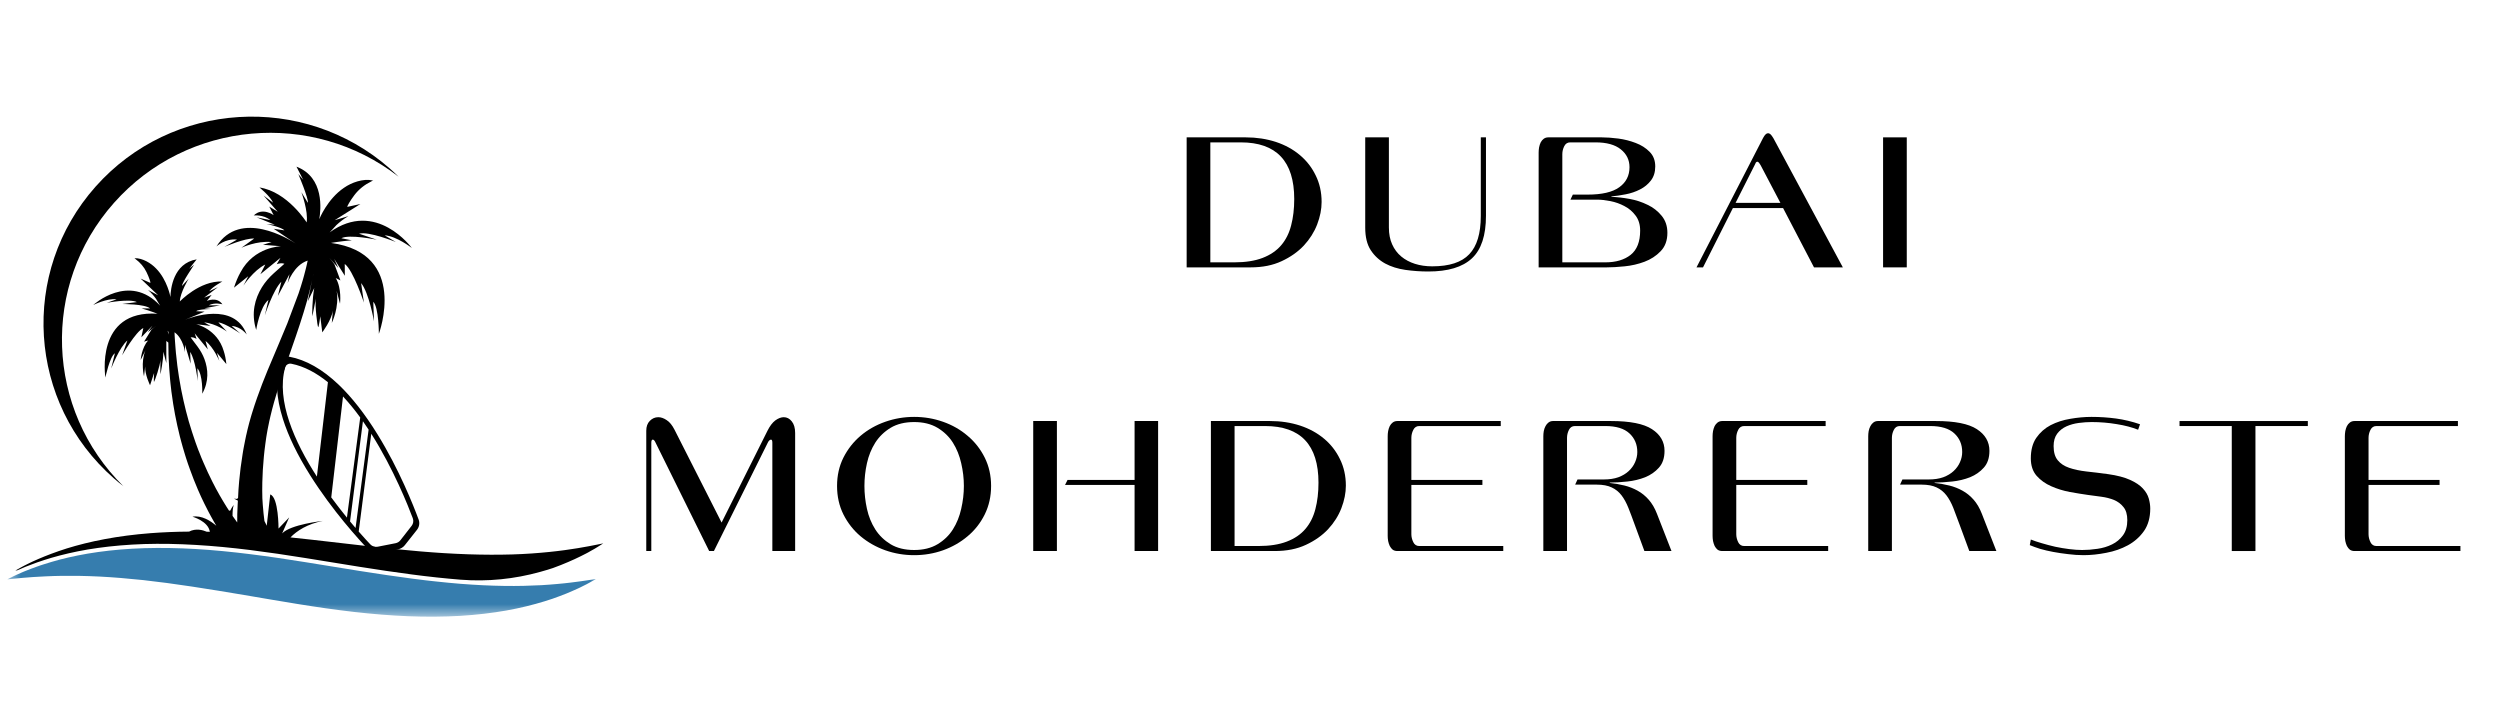 <svg width="180" height="52" viewBox="0 0 180 52" fill="none" xmlns="http://www.w3.org/2000/svg">
<g clip-path="url(#clip0_40_387)">
<path d="M29.723 37.319C29.79 37.5 29.758 37.705 29.641 37.856L28.831 38.895C28.746 39.006 28.623 39.081 28.485 39.11L27.188 39.365C26.996 39.402 26.799 39.338 26.665 39.197C26.482 39.004 26.189 38.688 25.826 38.273L26.732 31.231C28.333 33.758 29.396 36.446 29.723 37.319ZM25.203 37.543L26.13 30.328C26.271 30.527 26.407 30.729 26.54 30.934L25.6 38.013C25.475 37.864 25.342 37.707 25.203 37.543ZM23.85 35.813L24.697 28.546C25.134 29.014 25.547 29.523 25.936 30.057L24.979 37.269C24.622 36.831 24.239 36.342 23.85 35.813ZM20.526 26.469C20.579 26.27 20.779 26.147 20.981 26.19C21.913 26.376 22.792 26.857 23.61 27.521L22.816 34.315C21.207 31.821 19.881 28.854 20.526 26.469ZM24.383 27.696C23.219 26.586 22.028 25.908 20.84 25.685C20.531 25.627 20.219 25.818 20.134 26.121C19.809 27.274 19.886 28.634 20.369 30.164C20.76 31.409 21.423 32.777 22.34 34.233C23.93 36.759 25.821 38.834 26.561 39.609C26.745 39.803 27.017 39.886 27.283 39.832L28.663 39.551C28.759 39.529 28.852 39.495 28.932 39.444C29.015 39.394 29.089 39.328 29.148 39.253L30.019 38.151C30.187 37.938 30.232 37.66 30.142 37.41C29.771 36.406 28.743 33.8 27.174 31.263C26.271 29.8 25.331 28.599 24.383 27.696Z" fill="black"/>
<mask id="mask0_40_387" style="mask-type:luminance" maskUnits="userSpaceOnUse" x="0" y="38" width="44" height="7">
<path d="M0.5 38.908H43.46V44.422H0.5V38.908Z" fill="white"/>
</mask>
<g mask="url(#mask0_40_387)">
<path d="M0.524 41.713C0.524 41.713 0.676 41.636 0.961 41.495C1.033 41.461 1.11 41.421 1.201 41.381C1.291 41.341 1.39 41.299 1.496 41.251C1.55 41.23 1.605 41.206 1.661 41.179C1.72 41.155 1.779 41.129 1.84 41.105C1.965 41.057 2.096 41.006 2.237 40.951C2.375 40.895 2.524 40.842 2.679 40.789C2.836 40.736 2.999 40.674 3.172 40.624C3.345 40.568 3.523 40.51 3.712 40.457C3.902 40.401 4.096 40.348 4.298 40.292C5.108 40.082 6.04 39.888 7.063 39.745C8.089 39.601 9.208 39.506 10.39 39.468C11.573 39.434 12.817 39.453 14.095 39.529C15.377 39.604 16.687 39.734 18.008 39.899C19.33 40.063 20.662 40.263 21.983 40.475C23.291 40.685 24.598 40.898 25.888 41.107C27.169 41.307 28.426 41.501 29.643 41.657C29.718 41.668 29.795 41.676 29.87 41.686C29.944 41.694 30.022 41.705 30.096 41.713C30.248 41.734 30.397 41.753 30.546 41.771C30.696 41.787 30.845 41.803 30.991 41.822C31.14 41.84 31.287 41.856 31.433 41.87C32.02 41.936 32.59 41.987 33.149 42.034C34.265 42.122 35.322 42.172 36.3 42.186C37.28 42.202 38.181 42.175 38.982 42.133C39.185 42.119 39.377 42.106 39.566 42.093C39.752 42.077 39.933 42.064 40.109 42.048C40.282 42.037 40.447 42.016 40.61 42C40.767 41.981 40.922 41.971 41.065 41.949C41.356 41.912 41.617 41.883 41.843 41.848C42.07 41.817 42.264 41.793 42.419 41.763C42.733 41.716 42.901 41.692 42.901 41.692C42.901 41.692 42.757 41.779 42.477 41.933C42.408 41.971 42.328 42.016 42.243 42.061C42.155 42.103 42.059 42.154 41.955 42.204C41.902 42.231 41.849 42.258 41.792 42.287C41.737 42.313 41.678 42.343 41.619 42.369C41.497 42.422 41.369 42.481 41.23 42.542C41.095 42.605 40.948 42.667 40.796 42.728C40.642 42.786 40.482 42.855 40.312 42.916C40.141 42.98 39.963 43.046 39.779 43.11C39.592 43.171 39.401 43.232 39.201 43.296C38.396 43.543 37.475 43.777 36.452 43.958C35.432 44.138 34.313 44.271 33.13 44.343C31.945 44.409 30.696 44.422 29.412 44.369C28.128 44.319 26.809 44.21 25.48 44.058C25.147 44.019 24.814 43.979 24.484 43.936C24.148 43.894 23.818 43.846 23.482 43.801C22.819 43.708 22.151 43.602 21.49 43.498C20.166 43.285 18.855 43.057 17.572 42.839C16.288 42.624 15.028 42.414 13.81 42.231C12.596 42.045 11.421 41.891 10.305 41.766C9.189 41.647 8.129 41.562 7.149 41.511C6.168 41.463 5.265 41.45 4.461 41.461C4.261 41.466 4.067 41.471 3.878 41.474C3.688 41.482 3.507 41.487 3.334 41.495C3.158 41.498 2.991 41.511 2.831 41.522C2.668 41.532 2.514 41.535 2.37 41.548C2.08 41.572 1.816 41.588 1.589 41.609C1.363 41.633 1.169 41.647 1.009 41.665C0.694 41.7 0.524 41.713 0.524 41.713Z" fill="#367DAE"/>
</g>
<path d="M12.127 24.086L12.071 23.81L12.13 23.9C12.13 23.953 12.127 24.017 12.127 24.086ZM22.555 19.738L22.558 19.735L22.523 19.913C22.534 19.855 22.545 19.794 22.555 19.738ZM42.957 39.219C42.802 39.253 42.61 39.285 42.387 39.33C42.163 39.373 41.902 39.415 41.614 39.466C41.473 39.492 41.318 39.511 41.161 39.535C41.001 39.559 40.836 39.588 40.663 39.609C40.49 39.63 40.309 39.654 40.122 39.678C39.936 39.697 39.742 39.721 39.542 39.742C38.743 39.824 37.845 39.891 36.867 39.92C35.887 39.949 34.83 39.947 33.711 39.909C33.149 39.888 32.576 39.864 31.988 39.827C31.841 39.816 31.695 39.808 31.545 39.798C31.396 39.787 31.247 39.776 31.098 39.766C30.949 39.755 30.797 39.742 30.645 39.731C30.57 39.726 30.493 39.718 30.419 39.713C30.341 39.708 30.267 39.7 30.189 39.694C28.967 39.591 27.704 39.458 26.412 39.314C25.118 39.166 23.799 39.014 22.483 38.863C21.961 38.802 21.437 38.746 20.912 38.693C21.391 38.207 22.129 37.729 23.243 37.505C23.243 37.505 20.922 37.755 20.315 38.406L20.821 37.253L20.054 38.055C20.054 38.055 20.062 35.8 19.457 35.601L19.204 37.856C19.204 37.856 19.151 37.718 19.039 37.513C18.994 37.157 18.949 36.762 18.919 36.337C18.909 36.185 18.898 36.031 18.89 35.872C18.88 35.505 18.877 35.12 18.887 34.716C18.901 34.137 18.935 33.524 18.997 32.892C19.005 32.812 19.013 32.732 19.021 32.655C19.029 32.573 19.039 32.493 19.047 32.413C19.066 32.254 19.085 32.092 19.109 31.93C19.119 31.848 19.13 31.768 19.143 31.686L19.151 31.625L19.154 31.609V31.601C19.151 31.606 19.157 31.593 19.154 31.601L19.159 31.569C19.165 31.529 19.172 31.486 19.178 31.444C19.191 31.359 19.207 31.276 19.22 31.192C19.234 31.112 19.25 31.032 19.263 30.95C19.279 30.87 19.292 30.79 19.311 30.708C19.327 30.626 19.343 30.543 19.362 30.461L19.386 30.339L19.415 30.214C19.433 30.132 19.452 30.049 19.471 29.967C19.511 29.802 19.551 29.638 19.593 29.473C19.639 29.308 19.679 29.141 19.727 28.976C19.91 28.317 20.118 27.659 20.334 27.011C20.552 26.365 20.773 25.728 20.989 25.109C21.205 24.492 21.413 23.892 21.599 23.318C21.786 22.747 21.953 22.2 22.095 21.695C22.236 21.188 22.35 20.721 22.441 20.304C22.457 20.232 22.47 20.163 22.486 20.096L22.161 21.693L22.627 20.736C22.476 21.486 22.473 22.75 22.481 22.771C22.491 22.795 22.742 21.499 22.742 21.499C22.659 21.996 22.854 23.473 22.904 23.549C22.952 23.621 23.061 22.774 23.061 22.774L23.203 23.929C23.203 23.929 23.861 23.069 23.967 22.357L23.983 22.179C23.983 22.237 23.975 22.296 23.967 22.357L23.89 23.252C23.89 23.252 24.452 22.11 24.236 20.936L24.481 21.868C24.481 21.868 24.622 20.766 24.172 20.019L24.511 20.189L24.076 19.018C23.967 18.869 23.845 18.72 23.706 18.566C23.871 18.742 24.098 18.989 24.359 19.291L24.058 18.635L24.828 19.855L24.822 19.005C25.43 19.448 26.202 21.786 26.202 21.786L26 20.381C26.572 21.079 26.929 23.14 26.929 23.14L26.876 21.727C27.275 22.131 27.278 24.036 27.278 24.036C27.278 24.036 29.449 18.248 23.829 17.491C23.829 17.491 24.457 17.374 25.328 17.302L24.577 17.153C25.126 16.848 27.126 17.259 27.126 17.259L25.853 16.826C26.546 16.633 28.498 17.424 28.498 17.424L27.694 16.943C28.551 16.994 29.654 17.857 29.654 17.857C29.654 17.857 27.081 14.322 23.735 16.731C23.735 16.731 23.933 16.529 24.22 16.208C24.449 15.995 24.745 15.753 25.088 15.559L24.098 15.854L25.949 14.688C25.912 14.694 25.874 14.701 25.834 14.715L25.006 14.895C24.987 14.85 25.2 14.468 25.507 14.059C25.829 13.628 26.258 13.294 26.743 13.057C26.78 13.039 26.817 13.02 26.852 12.999C26.844 12.996 26.836 12.994 26.825 12.994C26.863 12.991 26.884 12.991 26.884 12.991C26.863 12.991 26.844 12.991 26.823 12.991C26.146 12.842 25.312 13.14 24.769 13.52C23.56 14.335 22.987 15.783 22.987 15.783C23.104 15.121 23.368 12.77 21.346 12L21.831 12.948L21.477 12.529C21.477 12.529 22.236 14.324 22.164 14.603L21.7 13.838C21.7 13.838 22.209 15.217 22.079 16.014C22.079 16.014 20.701 13.806 18.68 13.498C18.68 13.498 19.439 14.104 19.665 14.595L18.975 14.075L19.998 15.249L19.386 14.874L19.703 15.49C19.703 15.49 18.893 14.898 18.272 15.512C18.272 15.512 18.965 15.437 19.463 15.846L18.475 15.647L19.788 16.181L19.186 16.125C19.186 16.125 20.328 16.372 20.47 16.585L19.708 16.473L20.765 17.183L21.288 17.533C20.848 17.244 17.297 15.028 15.582 17.746C15.582 17.746 16.216 17.153 17.066 17.249L16.157 17.777C16.157 17.777 17.649 17.129 18.302 17.177L17.38 17.839C17.38 17.839 18.48 17.315 19.553 17.43L18.935 17.623L20.238 17.73C20.238 17.73 18.294 17.754 17.313 19.61C17.14 19.918 16.983 20.282 16.847 20.713L17.875 19.887L17.524 20.567C17.524 20.567 18.248 19.467 19.101 19.044L18.746 19.746L20.193 18.564L19.926 19.023C20.126 18.951 20.318 18.928 20.478 18.991L19.716 19.671C19.386 19.966 19.093 20.304 18.858 20.681C18.357 21.499 18.064 22.538 18.445 23.754C18.445 23.754 18.709 22.086 19.327 21.595L19.066 22.71C19.066 22.71 19.66 20.88 20.257 20.282L20.006 21.308L20.843 19.74L20.709 20.389C20.709 20.389 21.138 19.09 22.153 18.763C22.132 18.861 22.108 18.97 22.081 19.092C22.063 19.167 22.044 19.244 22.025 19.326C22.015 19.366 22.004 19.408 21.993 19.451C21.983 19.493 21.972 19.536 21.959 19.581C21.937 19.669 21.913 19.762 21.887 19.857C21.86 19.953 21.831 20.051 21.804 20.152C21.716 20.452 21.615 20.779 21.498 21.127L20.688 23.284C20.488 23.775 20.273 24.285 20.049 24.814C19.793 25.414 19.527 26.038 19.263 26.676C18.999 27.316 18.744 27.975 18.509 28.644C18.448 28.811 18.392 28.979 18.336 29.149C18.28 29.316 18.227 29.486 18.174 29.656C18.147 29.741 18.123 29.826 18.096 29.911L18.059 30.039L18.022 30.169C17.998 30.254 17.974 30.339 17.95 30.424C17.926 30.509 17.907 30.599 17.883 30.684C17.862 30.772 17.841 30.86 17.817 30.945C17.798 31.029 17.779 31.112 17.761 31.194C17.75 31.237 17.742 31.276 17.731 31.319L17.723 31.348L17.715 31.388L17.702 31.452C17.686 31.537 17.668 31.622 17.649 31.707C17.614 31.877 17.582 32.044 17.55 32.212C17.537 32.297 17.518 32.379 17.505 32.461C17.492 32.546 17.478 32.629 17.465 32.711C17.356 33.375 17.276 34.02 17.22 34.637C17.18 35.059 17.156 35.468 17.14 35.856C17.111 35.883 17.095 35.896 17.063 35.922C16.988 35.912 16.911 35.904 16.834 35.901C16.834 35.901 16.948 35.938 17.127 36.047C17.121 36.145 17.116 36.244 17.111 36.339C17.084 36.801 17.079 37.229 17.079 37.617C16.972 37.471 16.858 37.314 16.743 37.144C16.741 36.852 16.759 36.557 16.834 36.353C16.834 36.353 16.706 36.493 16.578 36.762C16.538 36.764 16.53 36.767 16.493 36.77C16.437 36.682 16.381 36.594 16.322 36.507C16.266 36.416 16.21 36.323 16.152 36.23C16.123 36.183 16.096 36.138 16.067 36.09C16.037 36.042 16.008 35.994 15.981 35.944C15.923 35.848 15.867 35.747 15.808 35.649C15.752 35.545 15.694 35.444 15.638 35.341C15.608 35.288 15.579 35.234 15.55 35.184C15.523 35.128 15.494 35.075 15.467 35.022C15.411 34.916 15.353 34.807 15.297 34.695C15.076 34.254 14.855 33.792 14.652 33.311C14.602 33.192 14.548 33.072 14.498 32.95C14.45 32.828 14.402 32.706 14.354 32.583C14.33 32.522 14.303 32.461 14.279 32.4C14.255 32.339 14.234 32.275 14.21 32.214C14.165 32.089 14.12 31.965 14.074 31.84C14.029 31.715 13.989 31.59 13.946 31.462C13.904 31.338 13.861 31.213 13.821 31.085C13.741 30.833 13.667 30.581 13.589 30.331C13.523 30.076 13.454 29.826 13.387 29.579C13.328 29.327 13.267 29.08 13.211 28.838C13.158 28.594 13.11 28.352 13.059 28.116C13.049 28.057 13.035 27.999 13.025 27.94C13.014 27.882 13.003 27.823 12.995 27.765C12.974 27.648 12.955 27.534 12.934 27.422C12.915 27.308 12.894 27.197 12.878 27.085C12.862 26.976 12.846 26.867 12.83 26.758C12.817 26.652 12.801 26.546 12.785 26.445C12.78 26.392 12.772 26.341 12.764 26.291C12.758 26.24 12.753 26.187 12.748 26.139C12.726 25.94 12.705 25.749 12.684 25.566C12.678 25.52 12.673 25.475 12.668 25.43C12.665 25.385 12.66 25.343 12.657 25.3C12.649 25.212 12.644 25.127 12.636 25.048C12.625 24.883 12.612 24.732 12.601 24.591C12.596 24.519 12.591 24.453 12.588 24.386C12.585 24.323 12.58 24.261 12.577 24.203C12.575 24.099 12.569 24.006 12.566 23.924C13.206 24.381 13.32 25.353 13.32 25.353V24.825L13.725 26.184L13.693 25.34C14.066 25.903 14.239 27.43 14.239 27.43L14.213 26.517C14.618 27 14.562 28.347 14.562 28.347C15.057 27.449 14.988 26.583 14.722 25.86C14.602 25.534 14.428 25.231 14.221 24.952L13.725 24.293C13.861 24.267 14.01 24.317 14.154 24.405L14.018 24.001L14.964 25.157L14.799 24.551C15.398 25.016 15.792 25.991 15.792 25.991L15.624 25.404L16.298 26.214C16.261 25.855 16.197 25.544 16.109 25.276C15.638 23.664 14.117 23.342 14.117 23.342L15.156 23.465L14.7 23.212C15.56 23.294 16.338 23.876 16.338 23.876L15.723 23.212C16.242 23.276 17.308 24.02 17.308 24.02L16.679 23.465C17.361 23.52 17.766 24.086 17.766 24.086C16.852 21.685 13.715 22.864 13.326 23.021L13.789 22.83L14.732 22.439L14.117 22.407C14.261 22.261 15.198 22.248 15.198 22.248L14.716 22.198L15.832 21.985H15.025C15.478 21.743 16.013 21.911 16.013 21.911C15.622 21.331 14.892 21.669 14.892 21.669L15.238 21.236L14.7 21.433L15.688 20.673L15.065 20.973C15.321 20.622 16.013 20.269 16.013 20.269C14.378 20.192 12.947 21.706 12.947 21.706C12.971 21.061 13.589 20.059 13.589 20.059L13.105 20.585C13.094 20.357 13.976 19.068 13.976 19.068L13.629 19.342L14.162 18.673C12.452 18.959 12.284 20.843 12.271 21.382C12.271 21.382 12.052 20.157 11.235 19.329C10.87 18.944 10.262 18.58 9.708 18.59C9.692 18.585 9.676 18.582 9.66 18.58C9.66 18.58 9.676 18.585 9.706 18.59C9.698 18.59 9.69 18.59 9.684 18.59C9.708 18.614 9.735 18.635 9.764 18.657C10.095 18.906 10.369 19.22 10.547 19.589C10.737 19.977 10.851 20.335 10.827 20.37L10.209 20.096C10.177 20.08 10.151 20.067 10.124 20.059L11.389 21.262L10.659 20.877C10.896 21.082 11.091 21.318 11.235 21.52C11.408 21.82 11.533 22.009 11.533 22.009C9.293 19.592 6.712 21.961 6.712 21.961C6.712 21.961 7.713 21.456 8.395 21.552L7.687 21.804C7.687 21.804 9.343 21.488 9.855 21.751L8.789 21.889C8.789 21.889 10.422 21.881 10.806 22.205H10.193C10.864 22.399 11.339 22.588 11.339 22.588C6.81 22.298 7.588 27.181 7.588 27.181C7.588 27.181 7.894 25.685 8.273 25.433L8.006 26.532C8.006 26.532 8.614 24.973 9.173 24.514L8.792 25.584C8.792 25.584 9.77 23.874 10.318 23.619L10.177 24.285L10.976 23.451L10.635 23.919C10.888 23.722 11.104 23.563 11.261 23.451C11.128 23.549 11.008 23.648 10.899 23.749L10.372 24.599L10.665 24.516C10.193 25.034 10.129 25.919 10.129 25.919L10.47 25.226C10.113 26.113 10.369 27.098 10.369 27.098L10.452 26.384C10.454 26.333 10.46 26.288 10.47 26.243L10.452 26.384C10.422 26.96 10.803 27.738 10.803 27.738L11.096 26.854C11.096 26.854 11.048 27.537 11.096 27.486C11.147 27.433 11.536 26.307 11.552 25.903C11.552 25.903 11.541 26.957 11.552 26.942C11.562 26.926 11.762 25.935 11.762 25.324L11.975 26.145V24.551C11.975 24.551 12.047 24.607 12.119 24.663C12.119 24.7 12.122 24.737 12.122 24.774C12.124 24.918 12.124 25.072 12.13 25.234C12.13 25.316 12.13 25.401 12.132 25.489C12.132 25.534 12.135 25.576 12.138 25.621C12.14 25.666 12.14 25.712 12.143 25.757C12.151 25.943 12.162 26.137 12.172 26.339C12.175 26.389 12.175 26.439 12.18 26.49C12.183 26.543 12.188 26.594 12.191 26.647C12.199 26.753 12.21 26.859 12.218 26.968C12.226 27.077 12.234 27.189 12.244 27.3C12.252 27.412 12.268 27.526 12.279 27.643C12.292 27.757 12.306 27.874 12.319 27.993C12.324 28.052 12.332 28.113 12.338 28.171C12.345 28.233 12.356 28.291 12.364 28.352C12.399 28.594 12.431 28.843 12.471 29.093C12.513 29.343 12.559 29.598 12.604 29.855C12.654 30.113 12.708 30.373 12.764 30.634C12.825 30.894 12.883 31.16 12.95 31.423C12.985 31.553 13.019 31.686 13.054 31.816C13.089 31.949 13.123 32.079 13.163 32.209C13.2 32.342 13.24 32.472 13.28 32.602C13.299 32.668 13.318 32.732 13.339 32.799C13.36 32.862 13.379 32.926 13.4 32.992C13.443 33.123 13.486 33.25 13.528 33.38C13.571 33.508 13.619 33.635 13.664 33.763C13.84 34.27 14.042 34.761 14.242 35.237C14.295 35.354 14.346 35.471 14.396 35.585C14.423 35.643 14.45 35.702 14.474 35.758C14.5 35.816 14.53 35.872 14.554 35.928C14.607 36.039 14.66 36.151 14.713 36.26C14.767 36.369 14.823 36.477 14.876 36.581C14.903 36.634 14.929 36.687 14.956 36.74C14.982 36.791 15.009 36.841 15.036 36.895C15.092 36.995 15.145 37.096 15.198 37.195C15.252 37.29 15.305 37.389 15.358 37.481C15.385 37.529 15.411 37.575 15.438 37.622C15.465 37.667 15.491 37.713 15.518 37.758C15.537 37.79 15.558 37.824 15.576 37.856C15.164 37.503 14.519 37.083 13.856 37.203C13.856 37.203 14.998 37.521 15.108 38.289C15.033 38.289 14.959 38.286 14.884 38.284C14.602 38.161 14.098 38.021 13.613 38.276C12.665 38.281 11.741 38.321 10.856 38.387C9.676 38.478 8.563 38.624 7.548 38.815C6.531 39.004 5.609 39.24 4.81 39.487C4.61 39.553 4.416 39.614 4.232 39.678C4.045 39.739 3.87 39.806 3.699 39.87C3.529 39.931 3.369 39.997 3.214 40.058C3.062 40.117 2.916 40.178 2.78 40.239C2.642 40.3 2.514 40.358 2.391 40.411C2.33 40.438 2.274 40.467 2.215 40.494C2.159 40.523 2.106 40.55 2.053 40.573C1.949 40.627 1.853 40.672 1.765 40.717C1.677 40.759 1.6 40.804 1.531 40.842C1.251 40.993 1.105 41.081 1.105 41.081C1.105 41.081 1.158 41.073 1.262 41.057C1.334 41.025 1.414 40.99 1.496 40.956C1.55 40.932 1.605 40.908 1.661 40.884C1.72 40.858 1.779 40.831 1.84 40.807C1.965 40.759 2.096 40.709 2.237 40.656C2.375 40.6 2.524 40.547 2.679 40.491C2.836 40.438 2.999 40.38 3.172 40.326C3.345 40.271 3.523 40.215 3.712 40.159C3.902 40.106 4.096 40.053 4.298 39.997C5.108 39.785 6.04 39.591 7.063 39.45C8.089 39.306 9.208 39.211 10.39 39.171C11.573 39.136 12.817 39.158 14.095 39.235C15.377 39.309 16.687 39.437 18.009 39.601C19.33 39.769 20.662 39.965 21.983 40.178C23.291 40.39 24.598 40.6 25.888 40.81C27.169 41.012 28.426 41.203 29.643 41.36C29.718 41.37 29.795 41.381 29.87 41.389C29.945 41.4 30.022 41.407 30.096 41.418C30.248 41.437 30.397 41.455 30.546 41.474C30.696 41.49 30.845 41.508 30.991 41.524C31.14 41.543 31.287 41.559 31.433 41.575C32.02 41.639 32.59 41.689 33.149 41.737C33.16 41.737 33.17 41.739 33.181 41.739C35.107 41.888 37.043 41.694 38.9 41.174C39.278 41.068 39.606 40.972 39.813 40.898C40.011 40.823 40.2 40.751 40.383 40.682C40.565 40.611 40.738 40.536 40.906 40.465C41.073 40.398 41.23 40.321 41.38 40.255C41.532 40.186 41.675 40.119 41.809 40.05C41.942 39.984 42.067 39.92 42.187 39.859C42.245 39.83 42.301 39.798 42.357 39.769C42.41 39.737 42.464 39.708 42.514 39.678C42.616 39.623 42.709 39.569 42.794 39.522C42.879 39.474 42.954 39.426 43.023 39.383C43.295 39.216 43.436 39.123 43.436 39.123C43.436 39.123 43.268 39.155 42.957 39.219Z" fill="black"/>
<path d="M8.211 14.601C13.496 8.656 22.494 7.896 28.698 12.723C28.49 12.518 28.274 12.316 28.051 12.12C21.839 6.682 12.361 7.272 6.882 13.437C1.403 19.605 1.997 29.013 8.209 34.451C8.432 34.647 8.659 34.833 8.891 35.014C3.292 29.505 2.929 20.548 8.211 14.601Z" fill="black"/>
<path d="M95.156 14.544C95.156 15.062 95.049 15.601 94.836 16.159C94.623 16.711 94.303 17.219 93.877 17.678C93.451 18.132 92.918 18.507 92.279 18.804C91.645 19.102 90.899 19.251 90.042 19.251H85.439V9.89H89.69C90.471 9.89 91.195 10.002 91.864 10.219C92.529 10.44 93.105 10.756 93.59 11.165C94.072 11.569 94.453 12.057 94.73 12.631C95.012 13.2 95.156 13.837 95.156 14.544ZM93.185 14.331C93.185 11.611 91.901 10.251 89.338 10.251H87.144V18.889H88.87C89.671 18.889 90.351 18.783 90.905 18.571C91.459 18.358 91.901 18.058 92.237 17.668C92.578 17.272 92.817 16.794 92.961 16.233C93.11 15.667 93.185 15.033 93.185 14.331Z" fill="black"/>
<path d="M106.99 15.532C106.99 16.95 106.652 17.973 105.978 18.602C105.301 19.235 104.254 19.548 102.835 19.548C102.272 19.548 101.721 19.508 101.183 19.431C100.642 19.352 100.16 19.203 99.734 18.974C99.308 18.741 98.959 18.419 98.69 18.008C98.426 17.599 98.296 17.059 98.296 16.392V9.89H100V16.382C100 16.844 100.078 17.248 100.235 17.593C100.389 17.941 100.608 18.231 100.885 18.464C101.167 18.698 101.497 18.876 101.876 18.996C102.259 19.118 102.675 19.176 103.122 19.176C104.35 19.176 105.237 18.887 105.786 18.305C106.34 17.726 106.617 16.807 106.617 15.553V9.89H106.99V15.532Z" fill="black"/>
<path d="M120.052 16.764C120.052 17.317 119.886 17.761 119.561 18.093C119.242 18.427 118.853 18.677 118.4 18.847C117.945 19.017 117.468 19.128 116.972 19.176C116.474 19.227 116.045 19.251 115.683 19.251H110.782V10.984C110.782 10.865 110.793 10.74 110.814 10.613C110.84 10.48 110.88 10.357 110.931 10.251C110.987 10.145 111.059 10.06 111.144 9.996C111.235 9.927 111.347 9.89 111.474 9.89H115.331C115.678 9.89 116.072 9.919 116.514 9.975C116.954 10.034 117.372 10.14 117.771 10.294C118.168 10.443 118.501 10.655 118.773 10.931C119.042 11.202 119.178 11.553 119.178 11.983C119.178 12.387 119.074 12.724 118.869 12.992C118.661 13.264 118.4 13.479 118.08 13.641C117.761 13.805 117.414 13.922 117.047 13.991C116.685 14.063 116.344 14.114 116.024 14.14V14.172C116.421 14.188 116.855 14.236 117.324 14.321C117.793 14.406 118.224 14.549 118.624 14.746C119.029 14.937 119.364 15.2 119.636 15.532C119.913 15.867 120.052 16.276 120.052 16.764ZM118.091 16.605C118.091 16.167 117.979 15.806 117.761 15.521C117.548 15.232 117.281 15.006 116.962 14.841C116.647 14.671 116.312 14.552 115.949 14.48C115.592 14.411 115.273 14.374 114.99 14.374H113.073L113.243 14.012H114.298C115.334 14.012 116.099 13.837 116.589 13.481C117.079 13.128 117.324 12.647 117.324 12.036C117.324 11.513 117.113 11.085 116.695 10.751C116.282 10.419 115.678 10.251 114.884 10.251H113.051C112.86 10.251 112.716 10.344 112.625 10.527C112.532 10.713 112.487 10.905 112.487 11.101V18.889H115.577C116.344 18.889 116.954 18.709 117.409 18.348C117.862 17.986 118.091 17.407 118.091 16.605Z" fill="black"/>
<path d="M130.608 19.251L128.381 14.979H124.769L122.617 19.251H122.148L126.942 9.933C127.062 9.707 127.179 9.593 127.294 9.593C127.385 9.593 127.47 9.646 127.55 9.752C127.635 9.858 127.715 9.994 127.795 10.156L132.685 19.251H130.608ZM126.772 11.909C126.671 11.733 126.593 11.643 126.538 11.643C126.487 11.643 126.447 11.664 126.42 11.707C126.399 11.749 126.378 11.797 126.356 11.845L124.961 14.607H128.189L126.772 11.909Z" fill="black"/>
<path d="M135.582 19.251V9.89H137.287V19.251H135.582Z" fill="black"/>
<path d="M55.609 39.674V31.876C55.609 31.727 55.577 31.652 55.513 31.652C55.471 31.652 55.428 31.674 55.386 31.716C55.348 31.753 55.322 31.791 55.3 31.833L51.401 39.674H51.06L47.203 31.876C47.139 31.727 47.069 31.652 47 31.652C46.928 31.652 46.894 31.732 46.894 31.886V39.674H46.531V31.015C46.531 30.712 46.617 30.473 46.787 30.303C46.958 30.128 47.16 30.038 47.395 30.038C47.592 30.038 47.794 30.109 48.002 30.25C48.215 30.385 48.401 30.616 48.566 30.941L51.955 37.624L55.258 31.015C55.428 30.675 55.615 30.428 55.822 30.271C56.035 30.117 56.238 30.038 56.43 30.038C56.656 30.038 56.848 30.138 57.005 30.335C57.167 30.534 57.25 30.813 57.25 31.174V39.674H55.609Z" fill="black"/>
<path d="M71.359 34.989C71.359 35.74 71.205 36.423 70.901 37.039C70.595 37.656 70.182 38.181 69.665 38.612C69.154 39.045 68.563 39.382 67.897 39.621C67.236 39.855 66.543 39.972 65.819 39.972C65.1 39.972 64.407 39.855 63.741 39.621C63.073 39.382 62.479 39.045 61.962 38.612C61.45 38.181 61.038 37.656 60.726 37.039C60.42 36.423 60.268 35.74 60.268 34.989C60.268 34.24 60.42 33.56 60.726 32.949C61.038 32.333 61.45 31.809 61.962 31.376C62.479 30.938 63.073 30.601 63.741 30.367C64.407 30.133 65.1 30.016 65.819 30.016C66.543 30.016 67.236 30.133 67.897 30.367C68.563 30.601 69.154 30.938 69.665 31.376C70.182 31.809 70.595 32.333 70.901 32.949C71.205 33.56 71.359 34.24 71.359 34.989ZM69.399 34.989C69.399 34.444 69.335 33.9 69.207 33.352C69.085 32.808 68.888 32.316 68.611 31.876C68.334 31.437 67.963 31.079 67.502 30.802C67.039 30.526 66.48 30.388 65.819 30.388C65.15 30.388 64.586 30.526 64.125 30.802C63.669 31.079 63.299 31.437 63.017 31.876C62.74 32.316 62.54 32.808 62.42 33.352C62.298 33.9 62.239 34.444 62.239 34.989C62.239 35.536 62.298 36.083 62.42 36.636C62.54 37.183 62.74 37.674 63.017 38.112C63.299 38.553 63.669 38.909 64.125 39.186C64.586 39.462 65.15 39.6 65.819 39.6C66.48 39.6 67.039 39.462 67.502 39.186C67.963 38.909 68.334 38.553 68.611 38.112C68.888 37.674 69.085 37.183 69.207 36.636C69.335 36.083 69.399 35.536 69.399 34.989Z" fill="black"/>
<path d="M81.69 39.674V34.914H76.683L76.864 34.553H81.69V30.314H83.384V39.674H81.69ZM74.392 39.674V30.314H76.097V39.674H74.392Z" fill="black"/>
<path d="M96.902 34.968C96.902 35.485 96.795 36.025 96.582 36.583C96.369 37.135 96.049 37.642 95.623 38.102C95.197 38.556 94.664 38.931 94.025 39.228C93.391 39.526 92.645 39.674 91.787 39.674H87.185V30.314H91.436C92.216 30.314 92.941 30.425 93.609 30.643C94.275 30.864 94.851 31.18 95.336 31.589C95.818 31.992 96.199 32.481 96.476 33.055C96.758 33.623 96.902 34.261 96.902 34.968ZM94.931 34.755C94.931 32.035 93.647 30.675 91.084 30.675H88.889V39.313H90.615C91.417 39.313 92.097 39.207 92.651 38.994C93.205 38.782 93.647 38.482 93.982 38.091C94.323 37.695 94.563 37.217 94.707 36.657C94.856 36.091 94.931 35.456 94.931 34.755Z" fill="black"/>
<path d="M100.606 39.674C100.478 39.674 100.366 39.642 100.276 39.579C100.191 39.51 100.119 39.419 100.063 39.313C100.012 39.202 99.972 39.079 99.946 38.952C99.924 38.819 99.914 38.694 99.914 38.58V31.408C99.914 31.289 99.924 31.164 99.946 31.036C99.972 30.903 100.012 30.781 100.063 30.675C100.119 30.569 100.191 30.484 100.276 30.42C100.366 30.351 100.478 30.314 100.606 30.314H108.054V30.675H102.183C101.991 30.675 101.847 30.768 101.757 30.951C101.664 31.137 101.618 31.328 101.618 31.525V34.553H106.733V34.914H101.618V38.463C101.618 38.654 101.664 38.846 101.757 39.037C101.847 39.223 101.991 39.313 102.183 39.313H108.235V39.674H100.606Z" fill="black"/>
<path d="M118.397 39.674L117.694 37.762C117.537 37.324 117.388 36.928 117.246 36.572C117.103 36.211 116.937 35.908 116.746 35.658C116.554 35.411 116.319 35.222 116.042 35.095C115.765 34.962 115.406 34.893 114.966 34.893H113.411L113.581 34.521H115.478C115.875 34.521 116.224 34.468 116.522 34.362C116.82 34.25 117.068 34.102 117.268 33.916C117.473 33.724 117.625 33.512 117.726 33.278C117.832 33.039 117.886 32.795 117.886 32.545C117.886 32 117.697 31.554 117.321 31.206C116.943 30.853 116.365 30.675 115.584 30.675H113.389C113.198 30.675 113.054 30.768 112.963 30.951C112.87 31.137 112.825 31.328 112.825 31.525V39.674H111.12V31.408C111.12 31.289 111.131 31.164 111.152 31.036C111.178 30.903 111.221 30.781 111.28 30.675C111.336 30.569 111.408 30.484 111.493 30.42C111.583 30.351 111.69 30.314 111.812 30.314H115.989C117.358 30.314 118.344 30.51 118.94 30.898C119.542 31.289 119.846 31.809 119.846 32.46C119.846 32.97 119.71 33.374 119.441 33.671C119.178 33.969 118.847 34.2 118.45 34.362C118.051 34.519 117.622 34.622 117.161 34.67C116.706 34.72 116.287 34.744 115.904 34.744V34.776C116.271 34.813 116.623 34.872 116.959 34.957C117.3 35.042 117.614 35.167 117.907 35.329C118.205 35.493 118.472 35.709 118.706 35.977C118.946 36.248 119.146 36.588 119.303 36.997L120.347 39.674H118.397Z" fill="black"/>
<path d="M123.999 39.674C123.871 39.674 123.759 39.642 123.668 39.579C123.583 39.51 123.511 39.419 123.455 39.313C123.405 39.202 123.365 39.079 123.338 38.952C123.317 38.819 123.306 38.694 123.306 38.58V31.408C123.306 31.289 123.317 31.164 123.338 31.036C123.365 30.903 123.405 30.781 123.455 30.675C123.511 30.569 123.583 30.484 123.668 30.42C123.759 30.351 123.871 30.314 123.999 30.314H131.446V30.675H125.576C125.384 30.675 125.24 30.768 125.149 30.951C125.056 31.137 125.011 31.328 125.011 31.525V34.553H130.125V34.914H125.011V38.463C125.011 38.654 125.056 38.846 125.149 39.037C125.24 39.223 125.384 39.313 125.576 39.313H131.628V39.674H123.999Z" fill="black"/>
<path d="M141.79 39.674L141.086 37.762C140.929 37.324 140.78 36.928 140.639 36.572C140.495 36.211 140.33 35.908 140.138 35.658C139.946 35.411 139.712 35.222 139.435 35.095C139.158 34.962 138.798 34.893 138.359 34.893H136.803L136.974 34.521H138.87C139.267 34.521 139.616 34.468 139.914 34.362C140.213 34.25 140.46 34.102 140.66 33.916C140.865 33.724 141.017 33.512 141.118 33.278C141.225 33.039 141.278 32.795 141.278 32.545C141.278 32 141.089 31.554 140.713 31.206C140.335 30.853 139.757 30.675 138.977 30.675H136.782C136.59 30.675 136.446 30.768 136.356 30.951C136.262 31.137 136.217 31.328 136.217 31.525V39.674H134.512V31.408C134.512 31.289 134.523 31.164 134.544 31.036C134.571 30.903 134.614 30.781 134.672 30.675C134.728 30.569 134.8 30.484 134.885 30.42C134.976 30.351 135.082 30.314 135.205 30.314H139.382C140.751 30.314 141.736 30.51 142.333 30.898C142.935 31.289 143.239 31.809 143.239 32.46C143.239 32.97 143.103 33.374 142.834 33.671C142.57 33.969 142.24 34.2 141.843 34.362C141.443 34.519 141.014 34.622 140.554 34.67C140.098 34.72 139.68 34.744 139.296 34.744V34.776C139.664 34.813 140.016 34.872 140.351 34.957C140.692 35.042 141.006 35.167 141.299 35.329C141.598 35.493 141.864 35.709 142.099 35.977C142.338 36.248 142.538 36.588 142.695 36.997L143.739 39.674H141.79Z" fill="black"/>
<path d="M154.818 36.614C154.818 37.26 154.668 37.799 154.37 38.229C154.072 38.654 153.683 39 153.209 39.26C152.74 39.515 152.221 39.696 151.653 39.802C151.091 39.913 150.545 39.972 150.012 39.972C149.65 39.972 149.28 39.945 148.904 39.898C148.526 39.855 148.169 39.802 147.828 39.738C147.487 39.674 147.17 39.6 146.88 39.515C146.595 39.425 146.35 39.334 146.145 39.249L146.219 38.846C146.432 38.931 146.693 39.021 147.008 39.111C147.319 39.204 147.642 39.289 147.977 39.366C148.318 39.438 148.654 39.494 148.989 39.536C149.33 39.579 149.639 39.6 149.916 39.6C150.263 39.6 150.63 39.573 151.014 39.515C151.403 39.459 151.754 39.353 152.069 39.196C152.388 39.042 152.649 38.822 152.857 38.538C153.062 38.256 153.166 37.895 153.166 37.454C153.166 37.045 153.073 36.729 152.889 36.508C152.711 36.282 152.484 36.112 152.207 35.998C151.93 35.886 151.624 35.807 151.291 35.764C150.955 35.717 150.641 35.674 150.343 35.637C149.943 35.581 149.506 35.509 149.032 35.424C148.555 35.334 148.108 35.196 147.69 35.01C147.269 34.827 146.917 34.574 146.635 34.256C146.358 33.937 146.219 33.52 146.219 33.002C146.219 32.401 146.35 31.907 146.613 31.525C146.882 31.137 147.226 30.832 147.647 30.611C148.073 30.393 148.545 30.239 149.064 30.154C149.581 30.064 150.09 30.016 150.588 30.016C151.19 30.016 151.781 30.056 152.356 30.133C152.937 30.213 153.512 30.351 154.082 30.547L153.944 30.941C153.502 30.765 152.988 30.63 152.399 30.537C151.816 30.439 151.216 30.388 150.598 30.388C150.305 30.388 149.996 30.409 149.671 30.452C149.352 30.494 149.056 30.577 148.787 30.696C148.515 30.818 148.292 30.994 148.116 31.227C147.945 31.456 147.86 31.753 147.86 32.12C147.86 32.561 147.959 32.901 148.158 33.14C148.356 33.382 148.63 33.562 148.979 33.682C149.333 33.804 149.749 33.892 150.225 33.947C150.708 33.998 151.23 34.062 151.792 34.139C152.444 34.232 152.969 34.37 153.369 34.553C153.765 34.731 154.072 34.936 154.285 35.169C154.498 35.398 154.639 35.637 154.711 35.892C154.78 36.142 154.818 36.381 154.818 36.614Z" fill="black"/>
<path d="M162.392 30.675V39.674H160.687V30.675H156.926V30.314H166.164V30.675H162.392Z" fill="black"/>
<path d="M169.522 39.674C169.395 39.674 169.283 39.642 169.192 39.579C169.107 39.51 169.035 39.419 168.979 39.313C168.928 39.202 168.888 39.079 168.862 38.952C168.841 38.819 168.83 38.694 168.83 38.58V31.408C168.83 31.289 168.841 31.164 168.862 31.036C168.888 30.903 168.928 30.781 168.979 30.675C169.035 30.569 169.107 30.484 169.192 30.42C169.283 30.351 169.395 30.314 169.522 30.314H176.97V30.675H171.099C170.908 30.675 170.764 30.768 170.673 30.951C170.58 31.137 170.535 31.328 170.535 31.525V34.553H175.649V34.914H170.535V38.463C170.535 38.654 170.58 38.846 170.673 39.037C170.764 39.223 170.908 39.313 171.099 39.313H177.151V39.674H169.522Z" fill="black"/>
</g>
<defs>
<clipPath id="clip0_40_387">
<rect width="179" height="51" fill="white" transform="translate(0.5 0.148)"/>
</clipPath>
</defs>
</svg>

